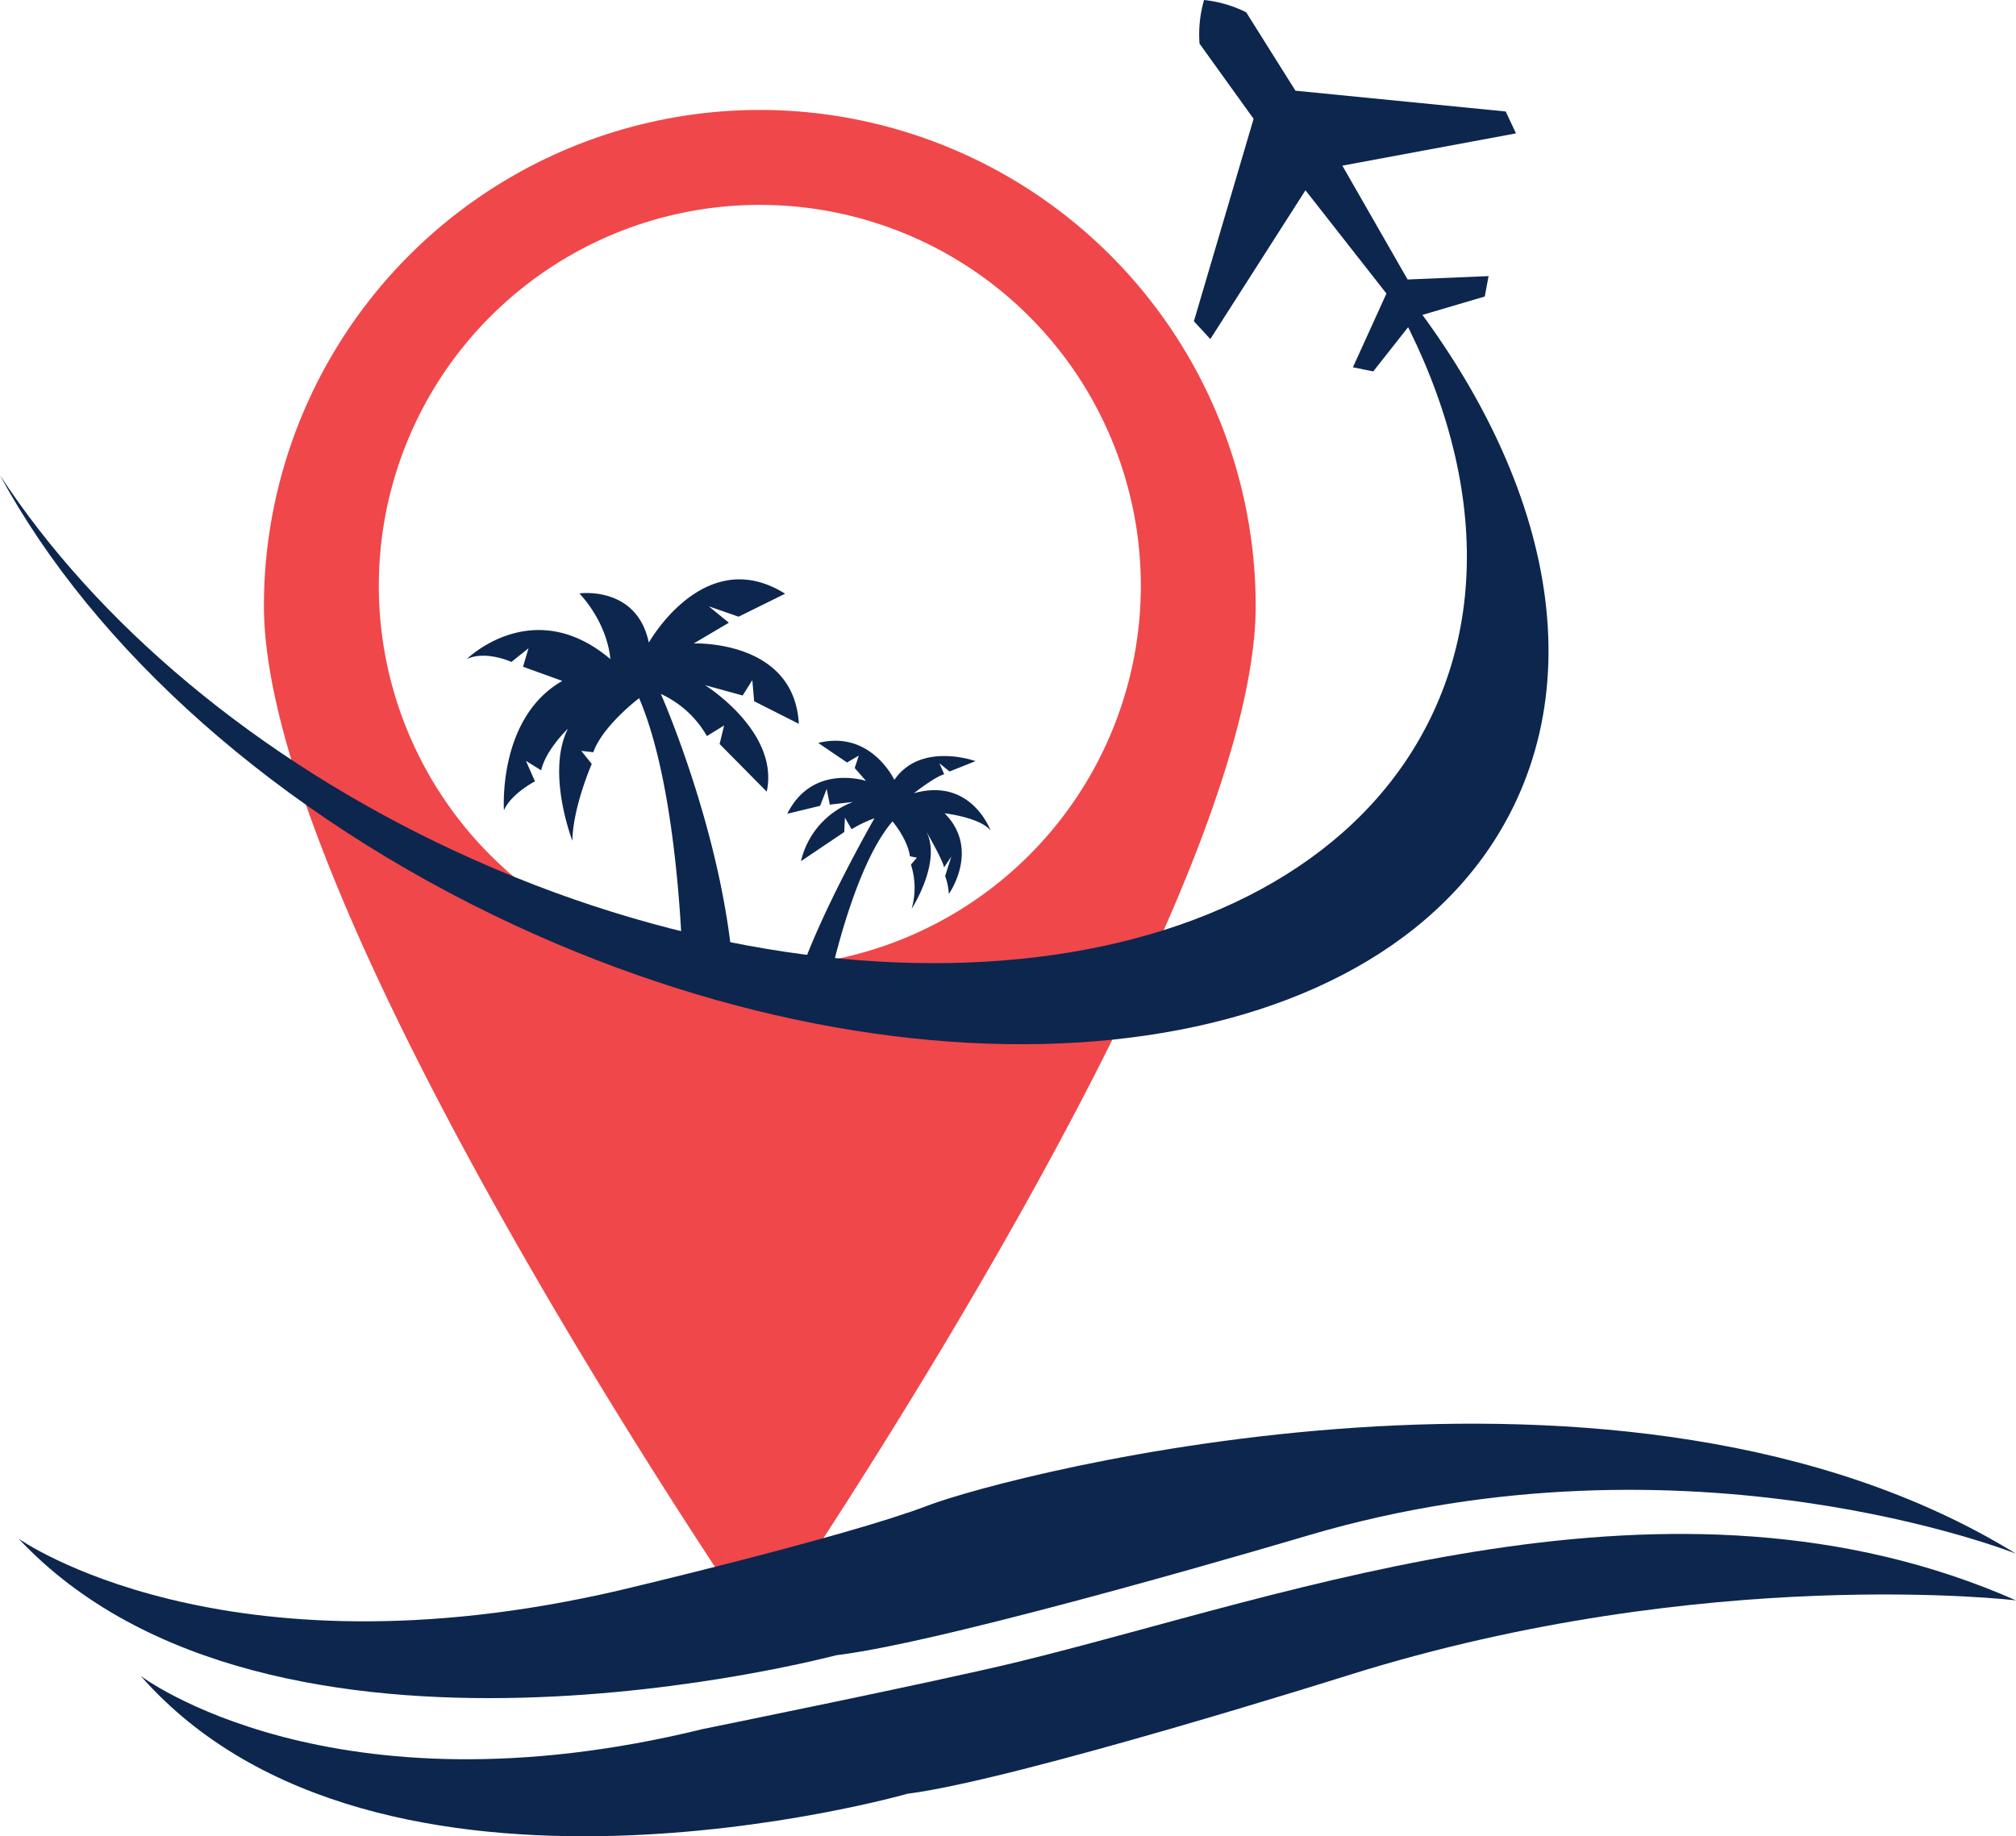 <svg xmlns="http://www.w3.org/2000/svg" viewBox="0 0 368.48 335.66"><defs><style>.cls-1{fill:#f0474a;}.cls-2{fill:#0d264e;}</style></defs><g id="Слой_2" data-name="Слой 2"><g id="Layer_1" data-name="Layer 1"><path class="cls-1" d="M138.88,20.1a90.68,90.68,0,0,0-90.64,90.64c0,56.39,90.64,187.94,90.64,187.94s90.63-131.55,90.63-187.94A90.68,90.68,0,0,0,138.88,20.1Zm0,156.63a69.64,69.64,0,1,1,69.64-69.64A69.68,69.68,0,0,1,138.88,176.73Z"/><path class="cls-2" d="M124.89,180.72s-.21-34.74-8.07-53.1c0,0-6.64,5-8.38,9.89l-2.2-.26,1.92,2.39s-3.45,7.89-3.54,14.05c0,0-4.85-12.47-.81-20.49,0,0-4,3.77-4.9,7.61l-2.78-1.73,1.65,3.75s-4.35,2.24-5.67,5.29c0,0-1.19-16.9,10.67-23.65l-7.18-2.59,1-3.38L93.48,121s-4.67-2.16-8.16-.53c0,0,12.1-11.93,26.23,0,0,0-.21-6-5.64-12,0,0,10.5-1.46,12.68,9,0,0,10.19-18.2,24.91-8.94L135,112.73l-5.45-1.9,3.67,3-6.42,3.79s18.37-.75,19.21,14.69l-8.17-4.13-.33-3.86-1.77,2.81-6.88-1.89s13.65,8.48,11.28,19.47L131.53,136l.82-3.39-3.14,1.94a18.64,18.64,0,0,0-8.42-7.7S133,154.4,134.2,180.58Z"/><path class="cls-2" d="M146.08,178.47l5.22,2.25s4.4-22,11.83-30.57c0,0,2.71,3.13,3.19,6.37l1.27.26-1.09,1.27a13.9,13.9,0,0,1,.13,8.08s5.94-9.18,2.35-14.7c0,0,3.41,5.82,3.57,7.14l1.33-2-1.13,3.57a10.85,10.85,0,0,1,.67,3.28s5.81-8.13-.76-14.75c0,0,6.48.75,8.39,3.14,0,0-3.53-9.79-14-6.81,0,0,3.78-3,5.53-3.47l-.87-2,1.85,1.49,4.75-1.89s-10-3.62-14.84,3.43c0,0-4.3-9.17-13.91-6.75l5.26,3.57,2.15-1.26-.75,2.27,2.07,2.36s-9.78-3.27-14.39,6l6-1.45,1.2-3.09.57,2.87,4.23-.48a15.24,15.24,0,0,0-9.5,10.82l7.91-5.33.12-2.63,1.23,2.12a22.34,22.34,0,0,1,4.17-2S150.1,166.51,146.08,178.47Z"/><path class="cls-2" d="M245.47,40.29c32.68,34.22,46.37,74.34,31.7,106-22.69,48.94-104.73,59.17-183.08,22.84C50.42,148.86,17.05,118.37,0,86.88c17.54,26.79,46.6,51.74,83.41,68.81,75.75,35.13,155.76,23.68,178.58-25.53C274.54,103.12,267.2,70.24,245.47,40.29Z"/><path class="cls-2" d="M271.38,54.2l.7-3.73-14.8.62L245.35,30.28l31.74-5.9-1.88-4-38.43-3.8-9-14.33A22.42,22.42,0,0,0,220.05,0l0,.09a22.57,22.57,0,0,0-.8,7.89l9.88,13.74-10.91,37,3,3.26,17.39-27.2,14.8,18.88-6.13,13.48,3.72.75,7.88-10Z"/><path class="cls-2" d="M3.4,281.26s37,26.31,109.59,9.5c0,0,41.56-9.8,56.54-15.53S297,240,368.46,284c0,0-59.78-23.83-129.2-3.38,0,0-65,19.36-86.41,21.95C152.85,302.52,49.48,330.42,3.4,281.26Z"/><path class="cls-2" d="M25.73,306.36s34.75,26.37,102.73,9.7c0,0,42.76-8.67,57.48-12.25,50.26-12.25,119.6-39,182.54-11.27,0,0-56.64-6.76-121.67,13.57,0,0-60.92,19.23-80.95,21.78C165.86,327.89,69,355.6,25.73,306.36Z"/></g></g></svg>